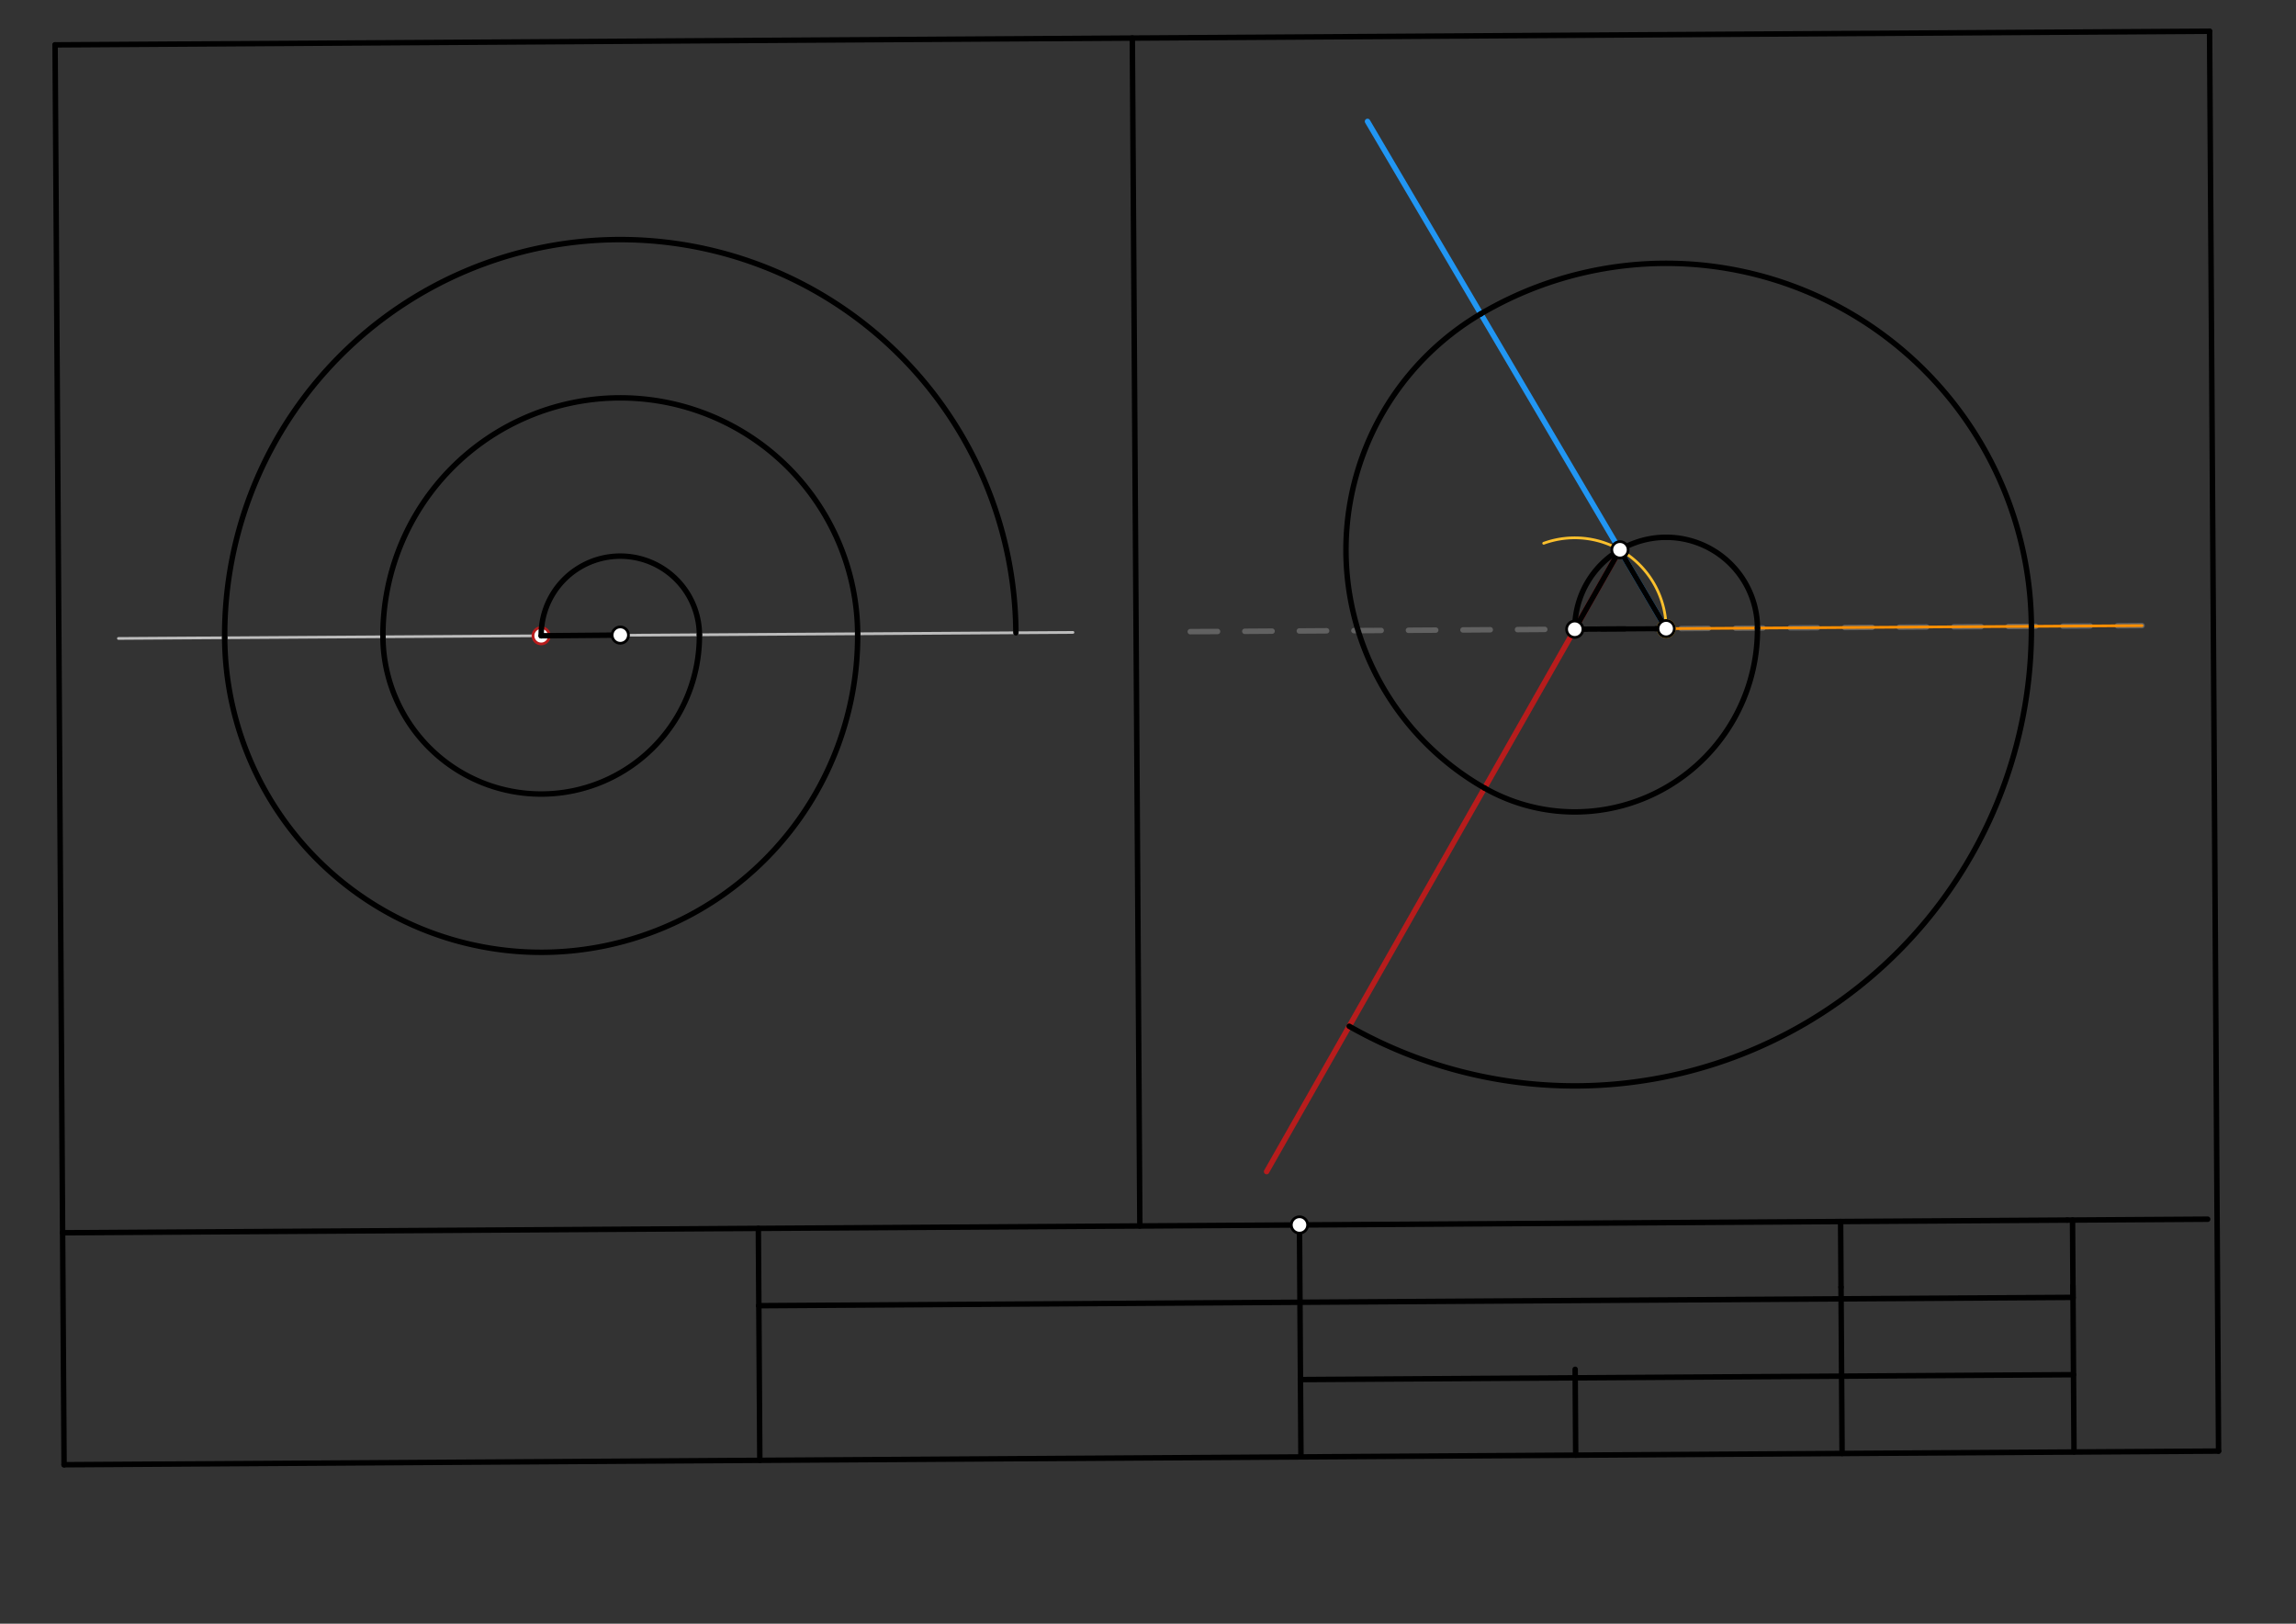 <svg xmlns="http://www.w3.org/2000/svg" class="svg--1it" height="100%" preserveAspectRatio="xMidYMid meet" viewBox="0 0 841.89 595.276" width="100%"><rect x="0" y="0" width="841.89" height="595.276" fill="#333333" stroke="none"/><defs><marker id="marker-arrow" markerHeight="16" markerUnits="userSpaceOnUse" markerWidth="24" orient="auto-start-reverse" refX="24" refY="4" viewBox="0 0 24 8"><path d="M 0 0 L 24 4 L 0 8 z" stroke="inherit"></path></marker></defs><g class="aux-layer--1FB"><g class="element--2qn"><line stroke="#BDBDBD" stroke-dasharray="none" stroke-linecap="round" stroke-width="1" x1="393.433" x2="43.422" y1="231.848" y2="234.064"></line></g><g class="element--2qn"><path d="M 198.435 233.083 A 29.012 29.012 0 1 1 256.458 232.715" fill="none" stroke="#4FC3F7" stroke-dasharray="none" stroke-linecap="round" stroke-width="1"></path></g><g class="element--2qn"><path d="M 256.458 232.715 A 58.024 58.024 0 0 1 140.412 233.45" fill="none" stroke="#4FC3F7" stroke-dasharray="none" stroke-linecap="round" stroke-width="1"></path></g><g class="element--2qn"><path d="M 140.412 233.45 A 87.036 87.036 0 1 1 314.44 235.547" fill="none" stroke="#4FC3F7" stroke-dasharray="none" stroke-linecap="round" stroke-width="1"></path></g><g class="element--2qn"><path d="M 314.481 232.348 A 116.048 116.048 0 0 1 82.389 233.817" fill="none" stroke="#4FC3F7" stroke-dasharray="none" stroke-linecap="round" stroke-width="1"></path></g><g class="element--2qn"><path d="M 82.389 233.817 A 145.06 145.06 0 1 1 372.504 231.981" fill="none" stroke="#4FC3F7" stroke-dasharray="none" stroke-linecap="round" stroke-width="1"></path></g><g class="element--2qn"><line stroke="#616161" stroke-dasharray="10" stroke-linecap="round" stroke-width="2" x1="436.444" x2="785.43" y1="231.576" y2="229.367"></line></g><g class="element--2qn"><path d="M 610.937 230.472 A 33.506 33.506 0 0 0 566.038 199.175" fill="none" stroke="#FBC02D" stroke-dasharray="none" stroke-linecap="round" stroke-width="1"></path></g><g class="element--2qn"><path d="M 577.432 230.684 A 33.506 33.506 0 0 1 616.145 197.373" fill="none" stroke="#FBC02D" stroke-dasharray="none" stroke-linecap="round" stroke-width="1"></path></g><g class="element--2qn"><line stroke="#FF8F00" stroke-dasharray="none" stroke-linecap="round" stroke-width="1" x1="577.432" x2="785.43" y1="230.684" y2="229.367"></line></g><g class="element--2qn"><line stroke="#B71C1C" stroke-dasharray="none" stroke-linecap="round" stroke-width="2" x1="594.001" x2="464.438" y1="201.562" y2="429.516"></line></g><g class="element--2qn"><line stroke="#2196F3" stroke-dasharray="none" stroke-linecap="round" stroke-width="2" x1="610.937" x2="501.438" y1="230.472" y2="44.516"></line></g><g class="element--2qn"><path d="M 577.449 230.684 A 33.489 33.489 0 1 1 644.426 230.26" fill="none" stroke="#673AB7" stroke-dasharray="none" stroke-linecap="round" stroke-width="1"></path></g><g class="element--2qn"><path d="M 644.426 230.26 A 66.978 66.978 0 0 1 544.352 288.914" fill="none" stroke="#673AB7" stroke-dasharray="none" stroke-linecap="round" stroke-width="1"></path></g><g class="element--2qn"><path d="M 544.352 288.914 A 100.443 100.443 0 0 1 542.979 115.062" fill="none" stroke="#673AB7" stroke-dasharray="none" stroke-linecap="round" stroke-width="1"></path></g><g class="element--2qn"><path d="M 542.979 115.062 A 133.932 133.932 0 0 1 744.866 229.624" fill="none" stroke="#673AB7" stroke-dasharray="none" stroke-linecap="round" stroke-width="1"></path></g><g class="element--2qn"><path d="M 744.866 229.624 A 167.421 167.421 0 0 1 494.72 376.237" fill="none" stroke="#673AB7" stroke-dasharray="none" stroke-linecap="round" stroke-width="1"></path></g><g class="element--2qn"><circle cx="198.435" cy="233.083" r="3" stroke="#B71C1C" stroke-width="1" fill="#ffffff"></circle>}</g><g class="element--2qn"><circle cx="610.937" cy="230.472" r="3" stroke="#FBC02D" stroke-width="1" fill="#ffffff"></circle>}</g></g><g class="main-layer--3Vd"><g class="element--2qn"><line stroke="#000000" stroke-dasharray="none" stroke-linecap="round" stroke-width="2" x1="23.493" x2="813.493" y1="536.993" y2="531.993"></line></g><g class="element--2qn"><line stroke="#000000" stroke-dasharray="none" stroke-linecap="round" stroke-width="2" x1="23.493" x2="20.198" y1="536.993" y2="16.449"></line></g><g class="element--2qn"><line stroke="#000000" stroke-dasharray="none" stroke-linecap="round" stroke-width="2" x1="813.493" x2="810.198" y1="531.993" y2="11.449"></line></g><g class="element--2qn"><line stroke="#000000" stroke-dasharray="none" stroke-linecap="round" stroke-width="2" x1="20.198" x2="810.198" y1="16.449" y2="11.449"></line></g><g class="element--2qn"><line stroke="#000000" stroke-dasharray="none" stroke-linecap="round" stroke-width="2" x1="757.97" x2="22.955" y1="447.303" y2="451.955"></line></g><g class="element--2qn"><line stroke="#000000" stroke-dasharray="none" stroke-linecap="round" stroke-width="2" x1="757.97" x2="809.506" y1="447.303" y2="446.977"></line></g><g class="element--2qn"><line stroke="#000000" stroke-dasharray="none" stroke-linecap="round" stroke-width="2" x1="675.062" x2="675.448" y1="471.876" y2="532.867"></line></g><g class="element--2qn"><line stroke="#000000" stroke-dasharray="none" stroke-linecap="round" stroke-width="2" x1="675.062" x2="674.91" y1="471.876" y2="447.829"></line></g><g class="element--2qn"><line stroke="#000000" stroke-dasharray="none" stroke-linecap="round" stroke-width="2" x1="760.1" x2="760.486" y1="471.337" y2="532.329"></line></g><g class="element--2qn"><line stroke="#000000" stroke-dasharray="none" stroke-linecap="round" stroke-width="2" x1="759.948" x2="760.13" y1="447.291" y2="476.084"></line></g><g class="element--2qn"><line stroke="#000000" stroke-dasharray="none" stroke-linecap="round" stroke-width="2" x1="278.068" x2="278.247" y1="450.341" y2="478.687"></line></g><g class="element--2qn"><line stroke="#000000" stroke-dasharray="none" stroke-linecap="round" stroke-width="2" x1="278.247" x2="760.127" y1="478.687" y2="475.637"></line></g><g class="element--2qn"><line stroke="#000000" stroke-dasharray="none" stroke-linecap="round" stroke-width="2" x1="278.247" x2="278.606" y1="478.687" y2="535.378"></line></g><g class="element--2qn"><line stroke="#000000" stroke-dasharray="none" stroke-linecap="round" stroke-width="2" x1="476.489" x2="476.848" y1="449.085" y2="505.777"></line></g><g class="element--2qn"><line stroke="#000000" stroke-dasharray="none" stroke-linecap="round" stroke-width="2" x1="476.848" x2="760.307" y1="505.777" y2="503.983"></line></g><g class="element--2qn"><line stroke="#000000" stroke-dasharray="none" stroke-linecap="round" stroke-width="2" x1="476.848" x2="477.027" y1="505.777" y2="534.123"></line></g><g class="element--2qn"><line stroke="#000000" stroke-dasharray="none" stroke-linecap="round" stroke-width="2" x1="577.77" x2="577.57" y1="533.485" y2="502.013"></line></g><g class="element--2qn"><line stroke="#000000" stroke-dasharray="none" stroke-linecap="round" stroke-width="2" x1="415.198" x2="417.955" y1="13.949" y2="449.455"></line></g><g class="element--2qn"><line stroke="#000000" stroke-dasharray="none" stroke-linecap="round" stroke-width="2" x1="198.435" x2="227.446" y1="233.083" y2="232.836"></line></g><g class="element--2qn"><path d="M 198.435 233.083 A 29.012 29.012 0 1 1 256.458 232.715" fill="none" stroke="#000000" stroke-dasharray="none" stroke-linecap="round" stroke-width="2"></path></g><g class="element--2qn"><path d="M 256.458 232.715 A 58.024 58.024 0 0 1 140.412 233.45" fill="none" stroke="#000000" stroke-dasharray="none" stroke-linecap="round" stroke-width="2"></path></g><g class="element--2qn"><path d="M 140.412 233.45 A 87.036 87.036 0 1 1 314.481 232.348" fill="none" stroke="#000000" stroke-dasharray="none" stroke-linecap="round" stroke-width="2"></path></g><g class="element--2qn"><path d="M 314.481 232.348 A 116.048 116.048 0 0 1 82.389 233.817" fill="none" stroke="#000000" stroke-dasharray="none" stroke-linecap="round" stroke-width="2"></path></g><g class="element--2qn"><path d="M 82.389 233.817 A 145.06 145.06 0 1 1 372.504 231.981" fill="none" stroke="#000000" stroke-dasharray="none" stroke-linecap="round" stroke-width="2"></path></g><g class="element--2qn"><line stroke="#000000" stroke-dasharray="none" stroke-linecap="round" stroke-width="2" x1="577.449" x2="610.937" y1="230.684" y2="230.472"></line></g><g class="element--2qn"><line stroke="#000000" stroke-dasharray="none" stroke-linecap="round" stroke-width="2" x1="610.937" x2="593.958" y1="230.472" y2="201.637"></line></g><g class="element--2qn"><line stroke="#000000" stroke-dasharray="none" stroke-linecap="round" stroke-width="2" x1="593.958" x2="577.449" y1="201.637" y2="230.684"></line></g><g class="element--2qn"><path d="M 577.449 230.684 A 33.489 33.489 0 0 1 644.426 230.26" fill="none" stroke="#000000" stroke-dasharray="none" stroke-linecap="round" stroke-width="2"></path></g><g class="element--2qn"><path d="M 644.426 230.26 A 66.978 66.978 0 0 1 544.352 288.914" fill="none" stroke="#000000" stroke-dasharray="none" stroke-linecap="round" stroke-width="2"></path></g><g class="element--2qn"><path d="M 544.352 288.914 A 100.443 100.443 0 0 1 542.979 115.062" fill="none" stroke="#000000" stroke-dasharray="none" stroke-linecap="round" stroke-width="2"></path></g><g class="element--2qn"><path d="M 542.979 115.062 A 133.932 133.932 0 0 1 744.866 229.624" fill="none" stroke="#000000" stroke-dasharray="none" stroke-linecap="round" stroke-width="2"></path></g><g class="element--2qn"><path d="M 744.866 229.624 A 167.421 167.421 0 0 1 494.72 376.237" fill="none" stroke="#000000" stroke-dasharray="none" stroke-linecap="round" stroke-width="2"></path></g><g class="element--2qn"><circle cx="476.489" cy="449.085" r="3" stroke="#000000" stroke-width="1" fill="#ffffff"></circle>}</g><g class="element--2qn"><circle cx="227.446" cy="232.836" r="3" stroke="#000000" stroke-width="1" fill="#ffffff"></circle>}</g><g class="element--2qn"><circle cx="577.432" cy="230.684" r="3" stroke="#000000" stroke-width="1" fill="#ffffff"></circle>}</g><g class="element--2qn"><circle cx="610.937" cy="230.472" r="3" stroke="#000000" stroke-width="1" fill="#ffffff"></circle>}</g><g class="element--2qn"><circle cx="594.001" cy="201.562" r="3" stroke="#000000" stroke-width="1" fill="#ffffff"></circle>}</g></g><g class="snaps-layer--2PT"></g><g class="temp-layer--rAP"></g></svg>